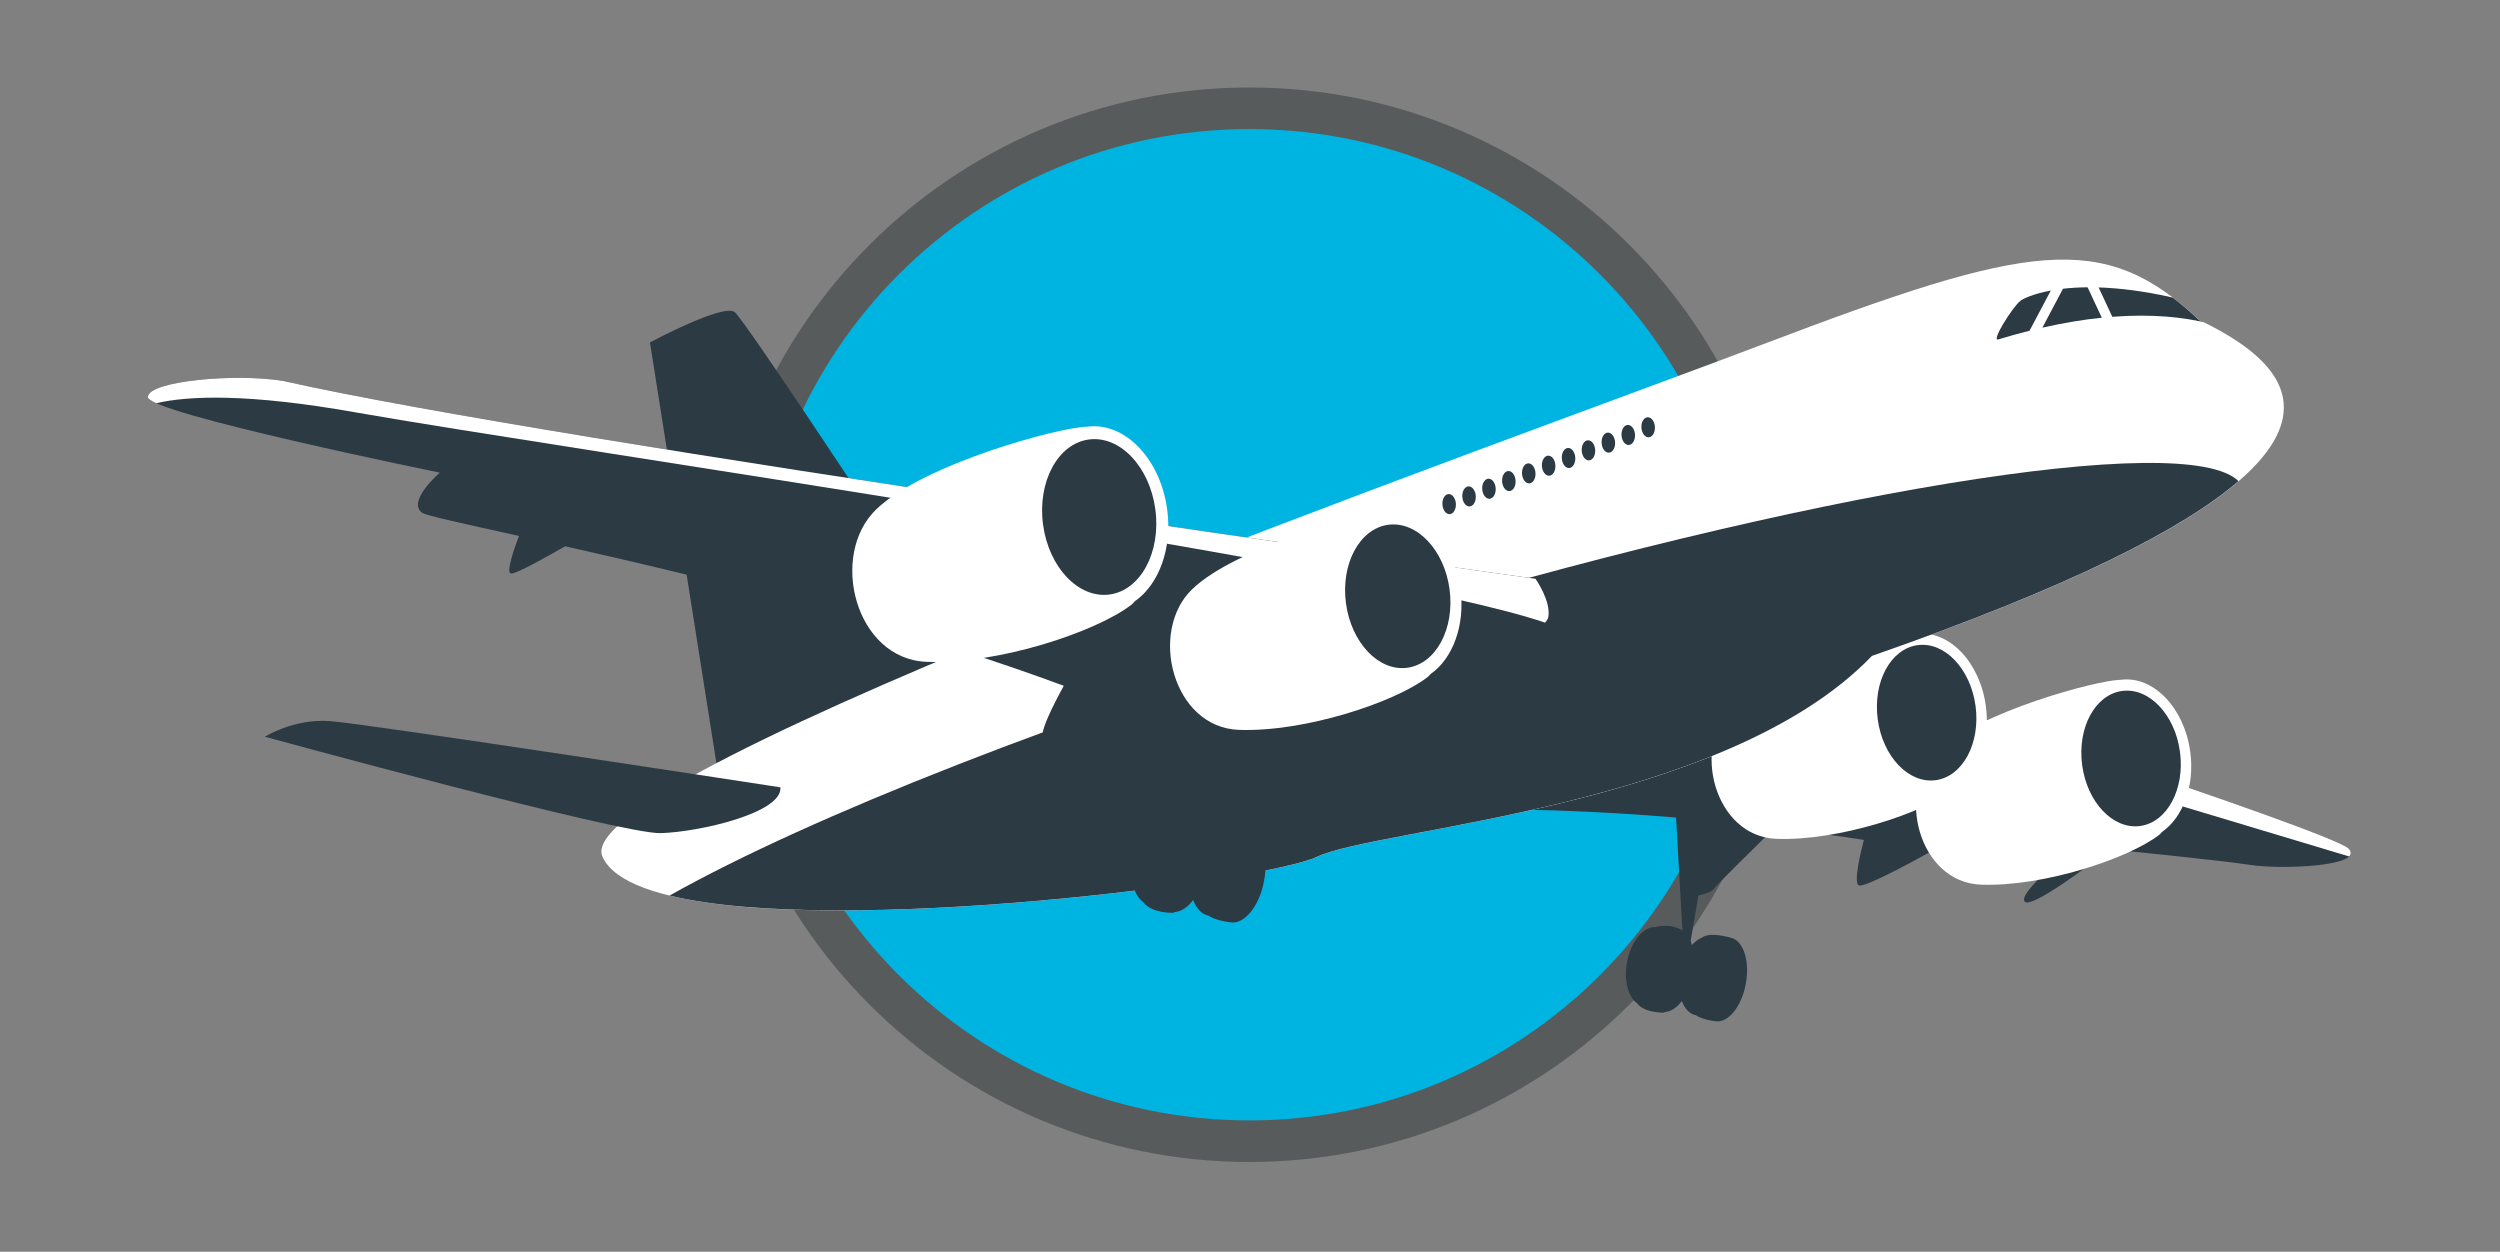 <?xml version="1.0" encoding="UTF-8" standalone="no"?>
<svg xmlns="http://www.w3.org/2000/svg" xmlns:xlink="http://www.w3.org/1999/xlink" xmlns:serif="http://www.serif.com/" width="100%" height="100%" viewBox="0 0 709 355" version="1.1" xml:space="preserve" style="fill-rule:evenodd;clip-rule:evenodd;">
    <rect x="0" y="0" width="709" height="355" fill="#808080" stroke="none"/>
    <g transform="matrix(4.167,0,0,4.167,354.332,30.709)">
        <path d="M0,70.299C19.413,70.299 35.15,54.562 35.15,35.149C35.15,15.737 19.413,0 0,0C-19.413,0 -35.15,15.737 -35.15,35.149C-35.15,54.562 -19.413,70.299 0,70.299" style="fill:rgb(0,180,226);fill-rule:nonzero;"></path>
    </g>
    <g transform="matrix(4.167,0,0,4.167,354.332,30.709)">
        <path d="M0,70.299C19.413,70.299 35.15,54.562 35.15,35.149C35.15,15.737 19.413,0 0,0C-19.413,0 -35.15,15.737 -35.15,35.149C-35.15,54.562 -19.413,70.299 0,70.299Z" style="fill:none;fill-rule:nonzero;stroke:rgb(88,91,91);stroke-width:2.83px;"></path>
    </g>
    <g transform="matrix(4.167,0,0,4.167,666.121,224.764)">
        <path d="M0,3.83C-1.085,2.627 -35.603,-8.534 -35.603,-8.534C-35.603,-8.534 -84.015,1.861 -62.74,1.204C-56.842,1.022 -51.062,1.261 -45.787,1.701L-45.182,12.364L-44.26,7.003C-44.26,7.003 -43.391,6.839 -43.201,6.538C-43.069,6.329 -40.571,3.867 -39.064,2.389C-36.89,2.653 -34.858,2.938 -33.005,3.224C-33.268,4.236 -33.708,6.139 -33.351,6.319C-33.01,6.491 -30.119,4.945 -28.403,3.995C-24.216,4.751 -21.709,5.362 -21.709,5.362L-20.013,4.852C-21.117,5.833 -22.427,7.128 -22.035,7.441C-21.54,7.835 -17.949,5.171 -16.248,3.865C-14.695,4.02 -8.528,4.638 -6.73,4.924C-4.668,5.252 1.085,5.034 0,3.83" style="fill:rgb(44,58,68);fill-rule:nonzero;"></path>
    </g>
    <g transform="matrix(4.167,0,0,4.167,490.75,288.5)">
        <path d="M0,-5.42C0,-5.42 -1.384,-5.846 -1.94,-5.422C-1.943,-5.42 -1.945,-5.416 -1.948,-5.414C-2.615,-5.148 -3.221,-4.251 -3.431,-3.101C-3.7,-1.626 -3.217,-0.3 -2.351,-0.139C-2.351,-0.139 -1.97,0.153 -1.039,0.265C-0.173,0.426 0.762,-0.716 1.049,-2.286C1.335,-3.856 0.866,-5.259 0,-5.42" style="fill:rgb(44,58,68);fill-rule:nonzero;"></path>
    </g>
    <g transform="matrix(4.167,0,0,4.167,476.065,286.125)">
        <path d="M0,-5.469C-0.616,-5.773 -1.402,-5.622 -1.627,-5.569C-2.441,-5.574 -3.263,-4.554 -3.515,-3.174C-3.74,-1.946 -3.441,-0.823 -2.835,-0.388C-2.834,-0.387 -2.833,-0.384 -2.832,-0.383C-2.313,0.304 -0.98,0.253 -0.98,0.253L-0.938,0.206C-0.128,0.187 0.697,-0.901 0.964,-2.359C1.241,-3.876 0.811,-5.234 0,-5.469" style="fill:rgb(44,58,68);fill-rule:nonzero;"></path>
    </g>
    <g transform="matrix(4.167,0,0,4.167,246.409,176.103)">
        <path d="M0,-7.632C0,-7.632 -8.385,-20.351 -9.118,-21.008C-9.851,-21.664 -14.898,-18.956 -14.898,-18.956L-9.688,14.032L9.118,2.872L0,-7.632Z" style="fill:rgb(44,58,68);fill-rule:nonzero;"></path>
    </g>
    <g transform="matrix(4.167,0,0,4.167,170.879,94.839)">
        <path d="M0,35.559C-2.593,29.897 60.894,7.55 79.022,0.656C97.149,-6.236 102.142,-7.112 108.655,-0.985C116.687,2.845 121.572,9.628 86.403,21.883C76.416,32.277 52.753,33.59 48.629,35.559C44.504,37.528 3.256,42.671 0,35.559" style="fill:white;fill-rule:nonzero;"></path>
    </g>
    <g transform="matrix(0.407,-4.147,-4.147,-0.407,158.721,148.096)">
        <path d="M-16.491,-16.713C-16.491,-16.713 -14.924,11.826 -14.999,14.273C-15.075,16.72 -16.491,18.544 -16.491,18.544C-16.491,18.544 -20.734,-6.25 -20.389,-8.915C-20.045,-11.581 -18.189,-17.043 -16.491,-16.713" style="fill:rgb(44,58,68);fill-rule:nonzero;"></path>
    </g>
    <g transform="matrix(1.417,-3.918,-3.918,-1.417,636.92,147.478)">
        <path d="M-19.143,-14.397C-18.954,-14.487 -18.788,-14.439 -18.661,-14.202C-17.898,-12.771 -19.143,23.485 -19.143,23.485C-19.143,23.485 -20.037,24.913 -21.442,27.117L-19.143,-14.397Z" style="fill:white;fill-rule:nonzero;"></path>
    </g>
    <g transform="matrix(4.167,0,0,4.167,621.158,229.856)">
        <path d="M0,-3.994C-0.405,-7.003 -2.531,-9.197 -4.749,-8.893C-6.326,-8.878 -14.424,-6.707 -17.243,-3.994C-20.062,-1.282 -18.499,4.893 -14.245,5.048C-9.991,5.203 -4.198,3.266 -2.123,1.664C-2.049,1.607 -1.987,1.539 -1.93,1.465C-0.507,0.485 0.315,-1.654 0,-3.994" style="fill:white;fill-rule:nonzero;"></path>
    </g>
    <g transform="matrix(-0.565,-4.128,-4.128,0.565,600.609,201.62)">
        <path d="M-3.33,-3.816C-0.769,-3.822 1.307,-2.322 1.307,-0.467C1.307,1.389 -0.769,2.899 -3.33,2.904C-5.889,2.91 -7.966,1.41 -7.966,-0.445C-7.966,-2.301 -5.89,-3.81 -3.33,-3.816" style="fill:rgb(44,58,68);fill-rule:nonzero;"></path>
    </g>
    <g transform="matrix(4.167,0,0,4.167,563.184,216.861)">
        <path d="M0,-3.994C-0.405,-7.003 -2.531,-9.197 -4.749,-8.893C-6.326,-8.878 -14.424,-6.707 -17.243,-3.994C-20.062,-1.282 -18.499,4.893 -14.245,5.048C-9.991,5.203 -4.198,3.266 -2.123,1.664C-2.049,1.607 -1.987,1.539 -1.93,1.465C-0.507,0.485 0.315,-1.654 0,-3.994" style="fill:white;fill-rule:nonzero;"></path>
    </g>
    <g transform="matrix(-0.565,-4.128,-4.128,0.565,542.634,188.625)">
        <path d="M-3.33,-3.816C-0.769,-3.821 1.307,-2.322 1.307,-0.467C1.308,1.389 -0.769,2.899 -3.33,2.904C-5.889,2.91 -7.966,1.41 -7.966,-0.445C-7.966,-2.301 -5.89,-3.81 -3.33,-3.816" style="fill:rgb(44,58,68);fill-rule:nonzero;"></path>
    </g>
    <g transform="matrix(4.167,0,0,4.167,435.46,161.855)">
        <path d="M0,0.547C0,0.547 -66.756,-8.753 -85.209,-12.911C-88.465,-13.458 -94.435,-12.911 -94.435,-11.817C-94.435,-10.723 -74.571,-6.674 -74.571,-6.674C-74.571,-6.674 -76.851,-4.705 -75.765,-3.939C-75.505,-3.755 -73.021,-3.218 -69.18,-2.366C-69.509,-1.501 -70.096,0.171 -69.714,0.191C-69.346,0.211 -67.226,-0.98 -66.04,-1.664C-61.334,-0.604 -55.362,0.796 -49.119,2.489C-49.823,3.419 -51.109,5.301 -50.257,5.607C-49.377,5.924 -47.025,4.17 -45.999,3.354C-41.284,4.693 -36.514,6.192 -32.103,7.833C-32.775,9.054 -33.987,11.4 -33.405,11.461C-32.875,11.516 -29.637,10.397 -28.222,9.382C-24.323,10.953 -21.793,12.214 -18.996,14.005C-6.404,8.862 0.651,4.267 0.868,3.173C1.085,2.079 0,0.547 0,0.547" style="fill:rgb(44,58,68);fill-rule:nonzero;"></path>
    </g>
    <g transform="matrix(-1.763,-3.775,-3.775,1.763,586.713,78.334)">
        <path d="M-3.511,-0.84L-1.225,-0.84C-0.965,-0.271 -0.762,0.249 -0.605,0.72L-2.412,3.112C-2.732,1.63 -3.107,0.315 -3.511,-0.84" style="fill:rgb(44,58,68);fill-rule:nonzero;"></path>
    </g>
    <g transform="matrix(4.167,0,0,4.167,623.607,82.128)">
        <path d="M0,2.066C-0.604,1.498 -1.195,0.99 -1.785,0.541C-3.766,0.091 -5.438,-0.103 -6.825,-0.147L-5.893,1.851C-3.077,1.637 -1.014,1.909 0.303,2.213C0.203,2.164 0.102,2.115 0,2.066" style="fill:rgb(44,58,68);fill-rule:nonzero;"></path>
    </g>
    <g transform="matrix(-2.838,-3.051,-3.051,2.838,561.965,88.37)">
        <path d="M-2.162,-4.427C-1.501,-3.387 -1.286,-2.669 -1.265,-2.434C-1.205,-1.767 -1.928,0.942 -2.162,0.458C-2.499,-0.237 -2.838,-0.885 -3.178,-1.504L-2.162,-4.427Z" style="fill:rgb(44,58,68);fill-rule:nonzero;"></path>
    </g>
    <g transform="matrix(4.167,0,0,4.167,634.829,251.092)">
        <path d="M0,-27.511C-3.517,-31.027 -29.258,-26.852 -59.465,-17.72C-79.826,-11.564 -97.262,-4.654 -106.778,0.693C-95.168,3.516 -66.145,-0.306 -62.719,-1.942C-58.595,-3.911 -34.931,-5.224 -24.945,-15.618C-11.365,-20.35 -3.761,-24.266 0,-27.511" style="fill:rgb(44,58,68);fill-rule:nonzero;"></path>
    </g>
    <g transform="matrix(4.167,0,0,4.167,353.653,260.336)">
        <path d="M0,-6.005C0,-6.005 -1.533,-6.477 -2.15,-6.007C-2.152,-6.005 -2.155,-6 -2.158,-5.998C-2.897,-5.704 -3.568,-4.709 -3.801,-3.436C-4.1,-1.801 -3.564,-0.332 -2.605,-0.154C-2.605,-0.154 -2.182,0.17 -1.151,0.294C-0.192,0.472 0.844,-0.793 1.162,-2.533C1.48,-4.272 0.96,-5.827 0,-6.005" style="fill:rgb(44,58,68);fill-rule:nonzero;"></path>
    </g>
    <g transform="matrix(4.167,0,0,4.167,337.382,257.707)">
        <path d="M0,-6.06C-0.682,-6.397 -1.554,-6.23 -1.803,-6.171C-2.705,-6.177 -3.616,-5.046 -3.895,-3.517C-4.144,-2.156 -3.813,-0.913 -3.141,-0.431C-3.14,-0.429 -3.139,-0.426 -3.138,-0.425C-2.563,0.337 -1.086,0.28 -1.086,0.28L-1.039,0.227C-0.142,0.207 0.773,-0.998 1.068,-2.614C1.375,-4.295 0.898,-5.8 0,-6.06" style="fill:rgb(44,58,68);fill-rule:nonzero;"></path>
    </g>
    <g transform="matrix(-4.047,0.993,0.993,4.047,368.044,245.047)">
        <path d="M4.746,-10.12C4.746,-10.12 6.491,-4.944 6.085,-2.731C5.678,-0.519 4.746,-2.037 4.746,-2.037C4.746,-2.037 4.516,-7.303 1.508,-7.945C-1.5,-8.587 4.746,-10.12 4.746,-10.12" style="fill:rgb(44,58,68);fill-rule:nonzero;"></path>
    </g>
    <g transform="matrix(4.167,0,0,4.167,439.078,107.283)">
        <path d="M0,16.27C0.217,15.176 -0.868,13.644 -0.868,13.644C-0.868,13.644 -67.624,4.344 -86.077,0.186C-89.333,-0.361 -95.304,0.186 -95.304,1.28C-95.304,1.391 -95.099,1.531 -94.736,1.694C-92.549,1.189 -88.524,1.016 -81.165,2.32C-67.369,4.765 -11.576,12.76 -0.212,16.631C-0.092,16.487 -0.019,16.364 0,16.27" style="fill:white;fill-rule:nonzero;"></path>
    </g>
    <g transform="matrix(4.167,0,0,4.167,414.183,184.72)">
        <path d="M0,-4.229C-0.429,-7.415 -2.68,-9.737 -5.029,-9.416C-6.698,-9.399 -15.273,-7.102 -18.258,-4.229C-21.243,-1.357 -19.588,5.18 -15.083,5.344C-10.578,5.508 -4.445,3.457 -2.247,1.761C-2.17,1.701 -2.103,1.629 -2.043,1.551C-0.537,0.513 0.333,-1.752 0,-4.229" style="fill:white;fill-rule:nonzero;"></path>
    </g>
    <g transform="matrix(-0.564,-4.128,-4.128,0.564,392.428,154.823)">
        <path d="M-3.525,-4.04C-0.814,-4.045 1.384,-2.457 1.384,-0.492C1.384,1.473 -0.814,3.07 -3.525,3.076C-6.236,3.081 -8.434,1.493 -8.434,-0.472C-8.434,-2.437 -6.236,-4.034 -3.525,-4.04" style="fill:rgb(44,58,68);fill-rule:nonzero;"></path>
    </g>
    <g transform="matrix(4.167,0,0,4.167,331.009,163.558)">
        <path d="M0,-4.586C-0.465,-8.04 -2.906,-10.558 -5.453,-10.21C-7.263,-10.192 -16.561,-7.701 -19.797,-4.587C-23.034,-1.472 -21.239,5.616 -16.355,5.794C-11.47,5.972 -4.82,3.748 -2.437,1.909C-2.353,1.844 -2.281,1.766 -2.215,1.681C-0.582,0.555 0.362,-1.9 0,-4.586" style="fill:white;fill-rule:nonzero;"></path>
    </g>
    <g transform="matrix(-0.564,-4.128,-4.128,0.564,307.422,131.139)">
        <path d="M-3.822,-4.38C-0.883,-4.386 1.5,-2.664 1.5,-0.533C1.501,1.597 -0.883,3.329 -3.822,3.335C-6.761,3.341 -9.144,1.619 -9.145,-0.511C-9.145,-2.642 -6.761,-4.374 -3.822,-4.38" style="fill:rgb(44,58,68);fill-rule:nonzero;"></path>
    </g>
    <g transform="matrix(-0.258,-4.159,-4.159,0.258,467.181,119.276)">
        <path d="M-0.458,-0.488C-0.081,-0.488 0.226,-0.283 0.225,-0.028C0.225,0.225 -0.081,0.43 -0.458,0.431C-0.836,0.431 -1.143,0.226 -1.142,-0.028C-1.142,-0.282 -0.836,-0.487 -0.458,-0.488" style="fill:rgb(44,58,68);fill-rule:nonzero;"></path>
    </g>
    <g transform="matrix(-0.258,-4.159,-4.159,0.258,461.537,121.455)">
        <path d="M-0.458,-0.488C-0.081,-0.488 0.226,-0.283 0.225,-0.028C0.225,0.225 -0.081,0.43 -0.458,0.431C-0.836,0.431 -1.143,0.226 -1.142,-0.028C-1.142,-0.282 -0.836,-0.487 -0.458,-0.488" style="fill:rgb(44,58,68);fill-rule:nonzero;"></path>
    </g>
    <g transform="matrix(-0.258,-4.159,-4.159,0.258,455.891,123.632)">
        <path d="M-0.459,-0.488C-0.081,-0.489 0.225,-0.283 0.225,-0.029C0.225,0.225 -0.081,0.431 -0.459,0.43C-0.837,0.431 -1.143,0.225 -1.143,-0.028C-1.143,-0.283 -0.837,-0.488 -0.459,-0.488" style="fill:rgb(44,58,68);fill-rule:nonzero;"></path>
    </g>
    <g transform="matrix(-0.258,-4.159,-4.159,0.258,450.247,125.81)">
        <path d="M-0.459,-0.488C-0.081,-0.489 0.225,-0.283 0.225,-0.029C0.225,0.225 -0.081,0.431 -0.459,0.43C-0.837,0.431 -1.143,0.225 -1.143,-0.028C-1.143,-0.283 -0.837,-0.488 -0.459,-0.488" style="fill:rgb(44,58,68);fill-rule:nonzero;"></path>
    </g>
    <g transform="matrix(-0.258,-4.159,-4.159,0.258,444.604,127.989)">
        <path d="M-0.459,-0.488C-0.081,-0.489 0.225,-0.283 0.225,-0.029C0.225,0.225 -0.081,0.431 -0.459,0.43C-0.837,0.431 -1.143,0.225 -1.143,-0.028C-1.143,-0.282 -0.837,-0.488 -0.459,-0.488" style="fill:rgb(44,58,68);fill-rule:nonzero;"></path>
    </g>
    <g transform="matrix(-0.258,-4.159,-4.159,0.258,438.96,130.168)">
        <path d="M-0.459,-0.488C-0.081,-0.489 0.225,-0.283 0.225,-0.029C0.225,0.225 -0.081,0.431 -0.459,0.43C-0.837,0.431 -1.143,0.225 -1.143,-0.028C-1.143,-0.282 -0.837,-0.488 -0.459,-0.488" style="fill:rgb(44,58,68);fill-rule:nonzero;"></path>
    </g>
    <g transform="matrix(-0.258,-4.159,-4.159,0.258,433.318,132.349)">
        <path d="M-0.458,-0.488C-0.081,-0.488 0.226,-0.283 0.225,-0.028C0.225,0.225 -0.081,0.43 -0.458,0.431C-0.836,0.431 -1.143,0.226 -1.142,-0.028C-1.142,-0.282 -0.836,-0.487 -0.458,-0.488" style="fill:rgb(44,58,68);fill-rule:nonzero;"></path>
    </g>
    <g transform="matrix(-0.258,-4.159,-4.159,0.258,427.674,134.528)">
        <path d="M-0.458,-0.488C-0.081,-0.488 0.226,-0.283 0.225,-0.028C0.225,0.225 -0.081,0.43 -0.458,0.431C-0.836,0.431 -1.143,0.226 -1.142,-0.028C-1.142,-0.282 -0.836,-0.487 -0.458,-0.488" style="fill:rgb(44,58,68);fill-rule:nonzero;"></path>
    </g>
    <g transform="matrix(-0.258,-4.159,-4.159,0.258,422.028,136.705)">
        <path d="M-0.459,-0.488C-0.081,-0.489 0.225,-0.283 0.225,-0.029C0.225,0.225 -0.081,0.431 -0.459,0.43C-0.837,0.431 -1.143,0.225 -1.143,-0.028C-1.143,-0.282 -0.837,-0.488 -0.459,-0.488" style="fill:rgb(44,58,68);fill-rule:nonzero;"></path>
    </g>
    <g transform="matrix(-0.258,-4.159,-4.159,0.258,416.384,138.883)">
        <path d="M-0.459,-0.488C-0.081,-0.489 0.225,-0.283 0.225,-0.029C0.225,0.225 -0.081,0.431 -0.459,0.43C-0.837,0.431 -1.143,0.225 -1.143,-0.028C-1.143,-0.282 -0.837,-0.488 -0.459,-0.488" style="fill:rgb(44,58,68);fill-rule:nonzero;"></path>
    </g>
    <g transform="matrix(-0.258,-4.159,-4.159,0.258,410.74,141.062)">
        <path d="M-0.459,-0.488C-0.081,-0.489 0.225,-0.283 0.225,-0.029C0.225,0.225 -0.081,0.431 -0.459,0.43C-0.837,0.431 -1.143,0.225 -1.143,-0.028C-1.143,-0.282 -0.837,-0.488 -0.459,-0.488" style="fill:rgb(44,58,68);fill-rule:nonzero;"></path>
    </g>
</svg>
